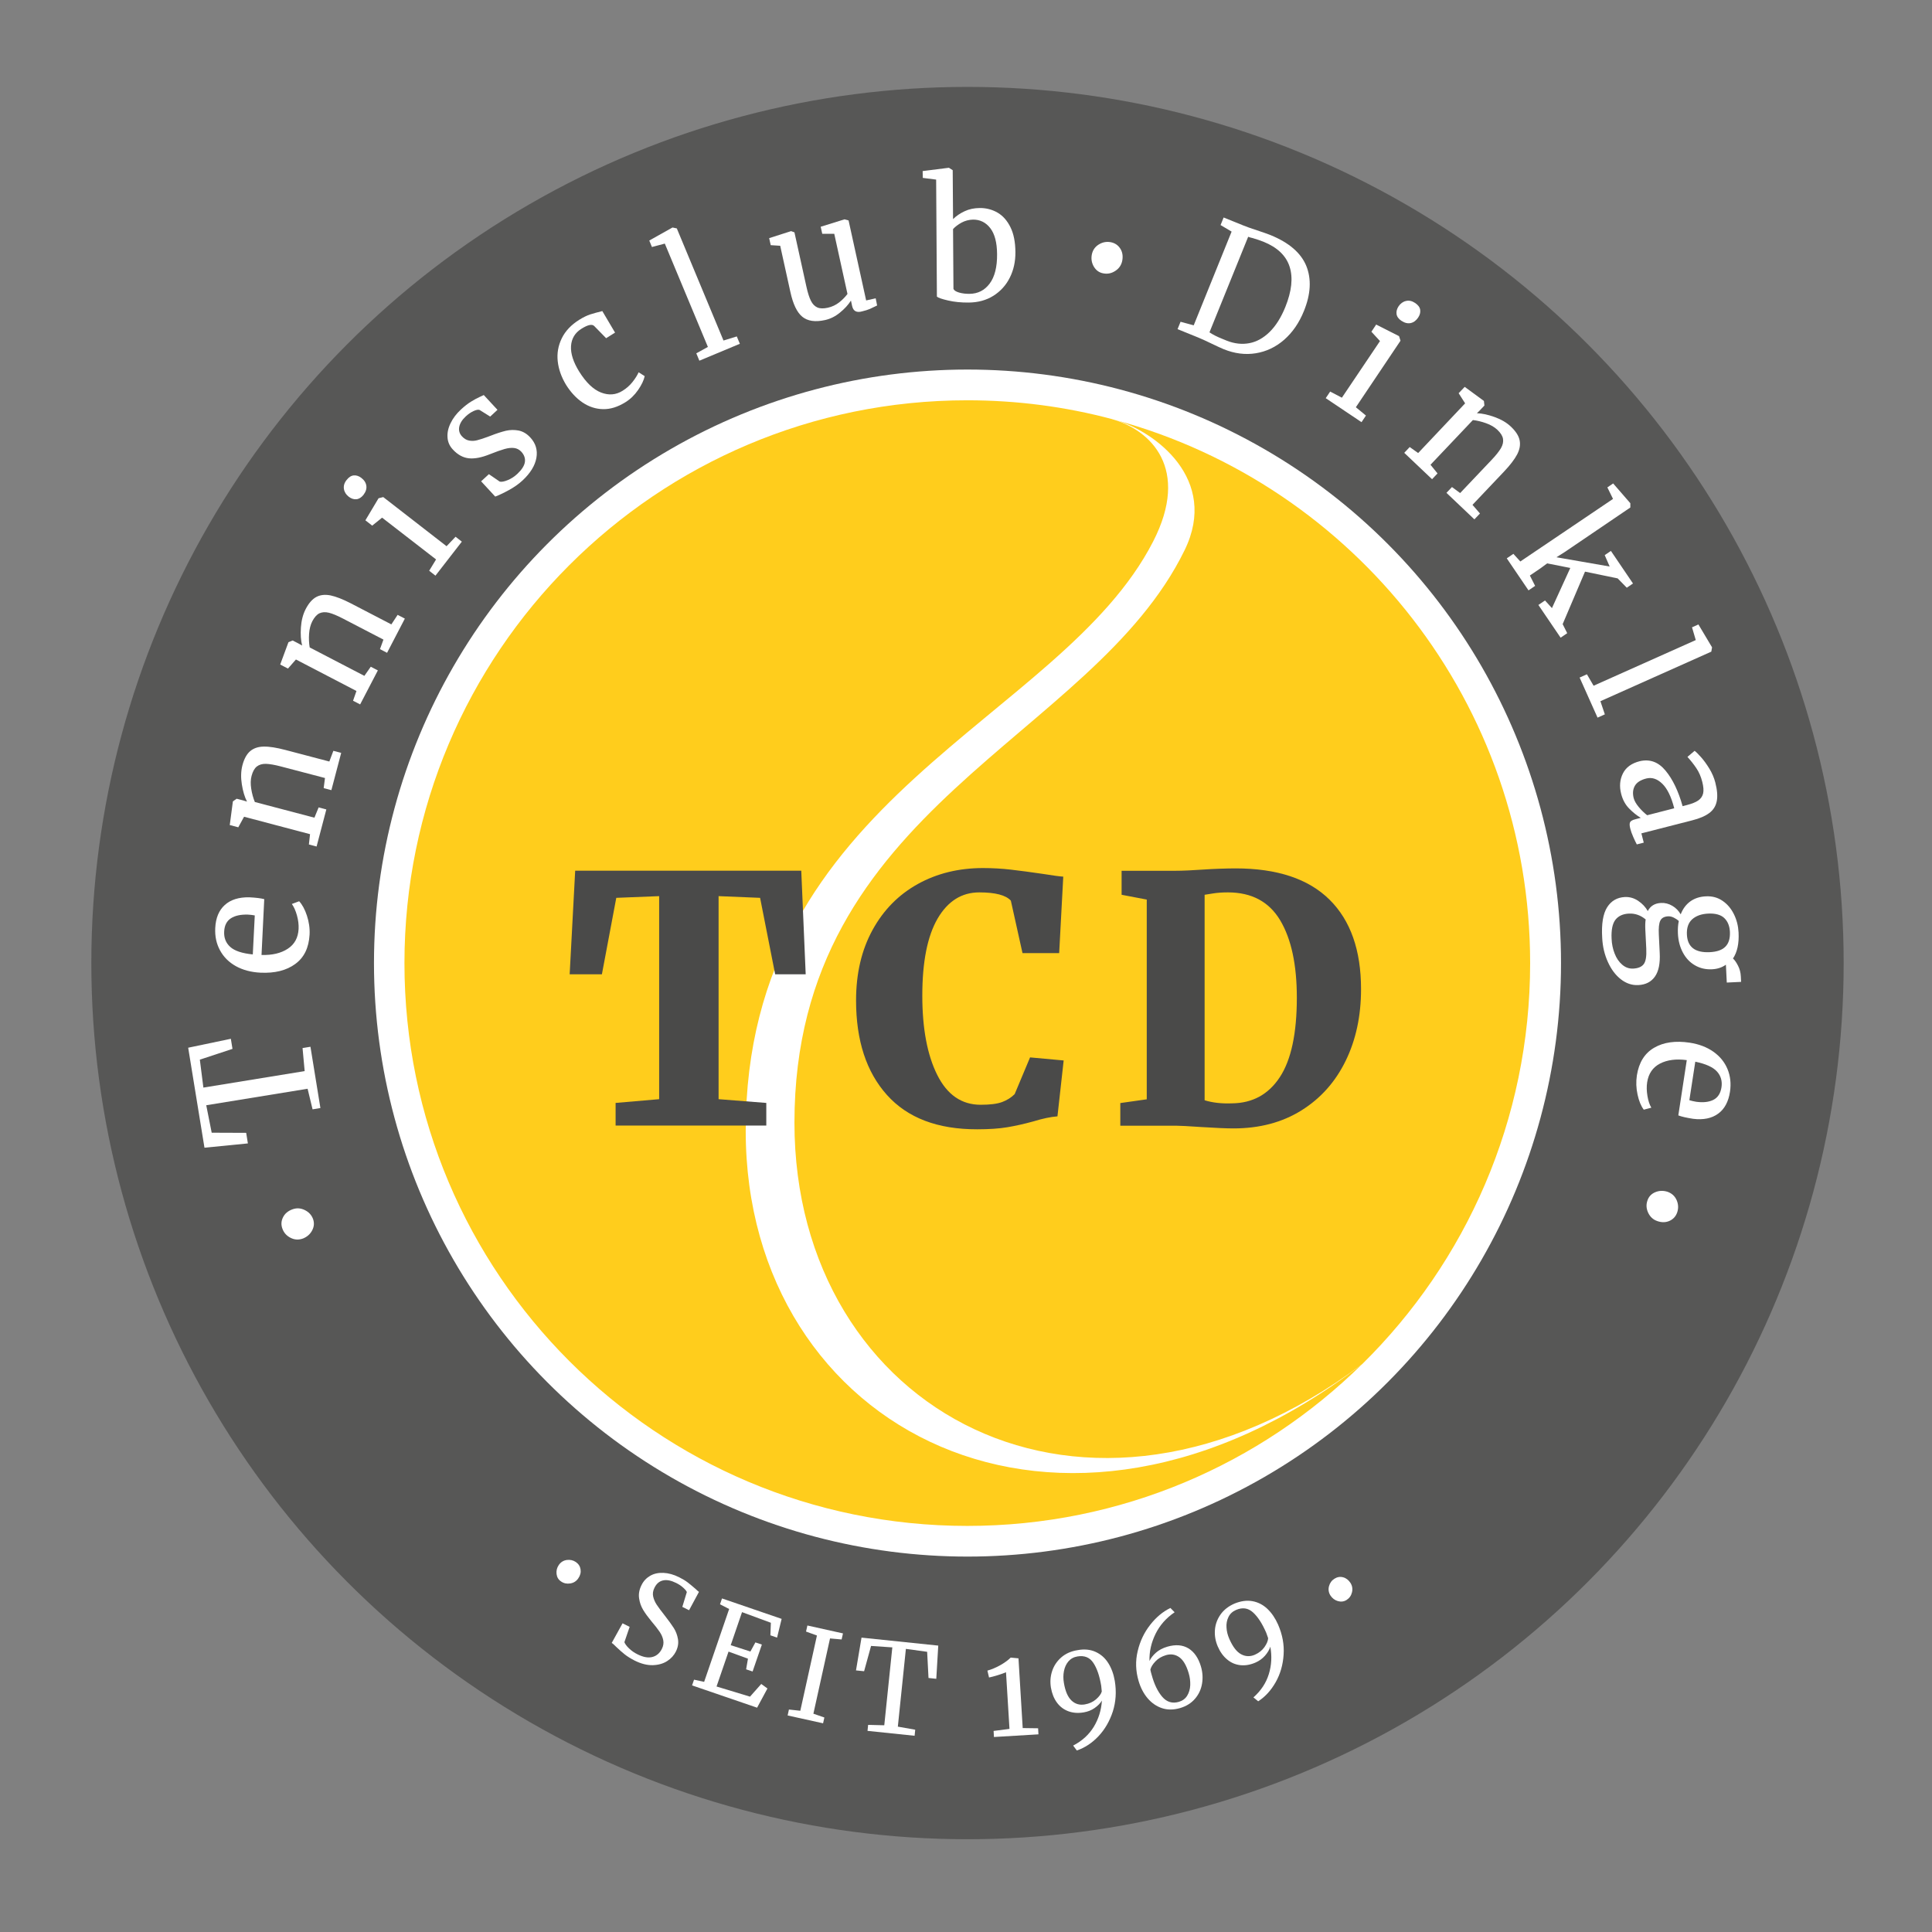 <?xml version="1.0" encoding="utf-8"?>
<!-- Generator: Adobe Illustrator 25.3.1, SVG Export Plug-In . SVG Version: 6.00 Build 0)  -->
<svg version="1.1" id="Ebene_1" xmlns="http://www.w3.org/2000/svg" xmlns:xlink="http://www.w3.org/1999/xlink" x="0px" y="0px"
	 viewBox="0 0 283.46 283.46" style="enable-background:new 0 0 283.46 283.46;" xml:space="preserve">
<rect x="0" y="0" width="283.46" height="283.46" fill="#808080" stroke="none"/>
<style type="text/css">
	.st0{fill:#575756;}
	.st1{fill:#FFFFFF;}
	.st2{fill:#FFFFFF;stroke:#FFFFFF;stroke-width:9;stroke-miterlimit:10;}
	.st3{fill:#FFCD1C;}
	.st4{fill:#4A4A49;}
</style>
<g>
	<circle class="st0" cx="141.95" cy="141.3" r="128.55"/>
	<g>
		<path class="st1" d="M45.8,180.52c-0.29,0.55-0.73,0.94-1.34,1.19c-0.63,0.23-1.23,0.2-1.81-0.09c-0.58-0.29-0.99-0.73-1.21-1.33
			c-0.22-0.58-0.19-1.14,0.08-1.68c0.26-0.54,0.72-0.93,1.36-1.17c0.61-0.23,1.22-0.2,1.82,0.09c0.6,0.29,1.01,0.73,1.23,1.32
			C46.13,179.42,46.09,179.97,45.8,180.52z"/>
		<path class="st1" d="M30.26,162.16l0.8,4.03l5.06,0.02l0.25,1.55l-6.37,0.63l-2.39-14.67l6.26-1.31l0.24,1.48l-4.79,1.58l0.52,4.1
			l14.86-2.42l-0.31-3.38l1.16-0.19l1.46,8.99l-1.15,0.19l-0.73-3.02L30.26,162.16z"/>
		<path class="st1" d="M43.31,141.44c-1.3,0.95-3,1.37-5.1,1.27c-1.38-0.07-2.58-0.39-3.61-0.96c-1.02-0.57-1.8-1.35-2.32-2.32
			c-0.53-0.97-0.76-2.06-0.7-3.27c0.07-1.48,0.54-2.6,1.4-3.38c0.86-0.78,2.05-1.15,3.58-1.13c0.97,0.05,1.71,0.14,2.21,0.27
			l-0.4,8.19c1.58,0.05,2.86-0.26,3.85-0.91c1-0.65,1.52-1.62,1.59-2.91c0.03-0.63-0.05-1.3-0.25-2.01c-0.2-0.7-0.45-1.25-0.74-1.65
			l1.07-0.4c0.45,0.48,0.84,1.19,1.14,2.11c0.3,0.92,0.44,1.85,0.39,2.79C45.31,139.06,44.62,140.49,43.31,141.44z M37.38,134.31
			c-0.33-0.06-0.67-0.11-1.02-0.12c-1.03-0.03-1.86,0.14-2.48,0.54c-0.61,0.39-0.95,1.04-0.99,1.95c-0.05,0.92,0.25,1.67,0.89,2.25
			c0.64,0.58,1.75,0.95,3.31,1.1L37.38,134.31z"/>
		<path class="st1" d="M35.81,119.83l-0.85,1.55l-1.25-0.33l0.45-3.41l0.02-0.07l0.54-0.38l0.97,0.25l0.55,0.17
			c-0.35-0.68-0.6-1.53-0.76-2.54c-0.16-1.01-0.13-1.93,0.08-2.76c0.25-0.97,0.64-1.67,1.14-2.1c0.51-0.43,1.17-0.66,1.99-0.67
			c0.82-0.02,1.87,0.15,3.17,0.49l6.46,1.7l0.59-1.57l1.15,0.3l-1.44,5.47l-1.13-0.3l0.19-1.48l-6.48-1.7
			c-0.91-0.24-1.64-0.36-2.18-0.38c-0.55-0.01-0.99,0.12-1.34,0.39c-0.34,0.27-0.6,0.73-0.77,1.38c-0.15,0.55-0.16,1.18-0.05,1.89
			c0.11,0.7,0.29,1.35,0.53,1.94l8.74,2.3l0.62-1.51l1.13,0.3l-1.43,5.44l-1.13-0.3l0.17-1.51L35.81,119.83z"/>
		<path class="st1" d="M43.42,96.76l-1.17,1.33l-1.14-0.59l1.19-3.22l0.03-0.06l0.61-0.25l0.89,0.46l0.5,0.28
			c-0.19-0.74-0.25-1.62-0.18-2.65c0.07-1.02,0.3-1.92,0.69-2.68c0.46-0.89,0.99-1.49,1.58-1.8c0.59-0.31,1.29-0.38,2.09-0.22
			c0.8,0.17,1.8,0.56,2.98,1.17l5.93,3.08l0.92-1.4l1.06,0.55l-2.61,5.02l-1.04-0.54l0.51-1.4l-5.95-3.09
			c-0.83-0.43-1.52-0.72-2.05-0.85c-0.53-0.13-0.99-0.1-1.39,0.08c-0.39,0.19-0.74,0.58-1.05,1.17c-0.26,0.51-0.42,1.12-0.47,1.83
			c-0.05,0.71-0.02,1.38,0.09,2.01l8.02,4.17l0.94-1.34l1.04,0.54l-2.6,4.99l-1.04-0.54l0.5-1.43L43.42,96.76z"/>
		<path class="st1" d="M52.27,73.25c-0.38,0.03-0.75-0.1-1.1-0.37c-0.4-0.31-0.64-0.69-0.71-1.14c-0.07-0.45,0.05-0.89,0.39-1.31
			c0.33-0.43,0.69-0.65,1.07-0.68c0.38-0.03,0.75,0.1,1.1,0.37c0.43,0.33,0.67,0.72,0.73,1.16c0.06,0.44-0.08,0.88-0.42,1.32
			l-0.01,0.02C53,73.01,52.65,73.22,52.27,73.25z M56.06,75.95l-1.45,1.17l-1-0.78l1.91-3.2l0.03-0.04l0.68-0.17l9.29,7.21
			l1.32-1.39l0.92,0.72l-3.87,4.99l-0.92-0.72l1.01-1.66L56.06,75.95z"/>
		<path class="st1" d="M73.32,70.66c0.28,0.07,0.67-0.01,1.18-0.22c0.51-0.21,0.97-0.51,1.39-0.9c0.66-0.62,1.04-1.2,1.12-1.75
			c0.08-0.55-0.1-1.05-0.52-1.51c-0.29-0.31-0.64-0.5-1.06-0.55c-0.41-0.05-0.88,0-1.41,0.15c-0.52,0.15-1.24,0.4-2.14,0.76
			c-1.21,0.49-2.24,0.69-3.09,0.6c-0.85-0.09-1.64-0.52-2.35-1.29c-0.48-0.51-0.74-1.11-0.78-1.78c-0.05-0.67,0.1-1.37,0.45-2.08
			c0.34-0.72,0.85-1.38,1.51-2c0.54-0.5,1.04-0.89,1.52-1.18c0.48-0.29,0.88-0.51,1.2-0.65c0.32-0.15,0.53-0.24,0.64-0.3l2.01,2.17
			l-1.07,0.99l-1.55-0.97c-0.2-0.08-0.5-0.02-0.89,0.16c-0.39,0.18-0.78,0.44-1.15,0.79c-0.53,0.49-0.84,1-0.95,1.52
			c-0.1,0.53,0.03,0.99,0.39,1.39c0.32,0.35,0.68,0.56,1.06,0.63c0.38,0.07,0.76,0.06,1.15-0.04c0.39-0.1,0.89-0.26,1.5-0.48
			l0.48-0.18c0.89-0.35,1.65-0.59,2.27-0.74c0.62-0.14,1.25-0.15,1.87-0.03c0.63,0.13,1.19,0.46,1.7,1.01c0.8,0.86,1.1,1.86,0.9,3
			c-0.2,1.13-0.88,2.24-2.04,3.32c-0.57,0.53-1.25,1-2.02,1.42c-0.77,0.42-1.43,0.73-1.98,0.94l-2.07-2.24l1.14-1.05L73.32,70.66z"
			/>
		<path class="st1" d="M81.83,53.01c-0.13-1.18,0.07-2.3,0.59-3.37c0.52-1.07,1.38-1.98,2.58-2.73c0.58-0.36,1.11-0.62,1.6-0.78
			c0.48-0.15,1.08-0.32,1.77-0.49l1.87,3.16l-1.31,0.82l-1.74-1.78c-0.32-0.33-0.95-0.19-1.89,0.4c-0.94,0.59-1.45,1.44-1.52,2.54
			c-0.07,1.1,0.34,2.36,1.21,3.76c1,1.59,2.06,2.61,3.19,3.05c1.13,0.44,2.19,0.36,3.17-0.26c0.57-0.35,1.05-0.78,1.44-1.27
			c0.39-0.49,0.7-0.97,0.91-1.44l0.89,0.57c-0.13,0.6-0.45,1.28-0.97,2.03c-0.52,0.75-1.14,1.35-1.87,1.8
			c-1.11,0.69-2.19,1.03-3.27,1.01c-1.07-0.02-2.08-0.35-3-0.97c-0.93-0.63-1.74-1.5-2.43-2.6C82.37,55.33,81.96,54.19,81.83,53.01z
			"/>
		<path class="st1" d="M97.54,35.74l-1.89,0.5l-0.39-0.95l3.37-1.89l0.05-0.02l0.62,0.13l6.85,16.45l1.95-0.6l0.45,1.08l-5.94,2.48
			l-0.45-1.08l1.7-0.94L97.54,35.74z"/>
		<path class="st1" d="M125.52,45.66c-0.25-0.13-0.41-0.38-0.5-0.77l-0.17-0.79c-0.4,0.63-0.94,1.22-1.62,1.77
			c-0.68,0.56-1.41,0.92-2.19,1.09c-1.44,0.32-2.55,0.15-3.33-0.49c-0.78-0.64-1.36-1.86-1.75-3.65l-1.49-6.76l-1.39-0.09
			l-0.23-1.03l3.19-1.02l0.02-0.01l0.5,0.18l1.76,7.99c0.2,0.9,0.42,1.59,0.66,2.06c0.24,0.48,0.56,0.8,0.94,0.97
			c0.39,0.17,0.9,0.18,1.54,0.04c0.62-0.14,1.17-0.4,1.66-0.78c0.48-0.38,0.89-0.8,1.22-1.24l-1.94-8.83l-1.76,0l-0.23-1.03
			l3.47-1.08l0.02-0.01l0.6,0.16l2.58,11.74l1.4-0.31l0.21,1.05c-0.41,0.2-0.77,0.37-1.07,0.51c-0.3,0.13-0.67,0.24-1.08,0.34
			C126.11,45.8,125.77,45.79,125.52,45.66z"/>
		<path class="st1" d="M135.37,25.1l3.81-0.48h0.05l0.55,0.35l0.05,7.18c0.47-0.47,1.04-0.85,1.7-1.16c0.66-0.31,1.39-0.46,2.2-0.47
			c0.95-0.01,1.83,0.22,2.62,0.67c0.79,0.46,1.42,1.17,1.9,2.14c0.48,0.97,0.72,2.19,0.73,3.67c0.01,1.37-0.26,2.61-0.82,3.73
			c-0.56,1.12-1.36,2-2.4,2.66c-1.05,0.66-2.26,0.99-3.64,1c-1.1,0.01-2.1-0.09-3.01-0.3c-0.91-0.21-1.46-0.4-1.65-0.57l-0.11-17.17
			l-1.96-0.25L135.37,25.1z M141.08,32.66c-0.51,0.28-0.93,0.6-1.25,0.95l0.06,8.78c0.1,0.22,0.37,0.4,0.82,0.53
			c0.45,0.13,0.97,0.2,1.54,0.19c1.22-0.01,2.21-0.51,2.95-1.5c0.74-0.99,1.11-2.43,1.09-4.33c-0.01-1.7-0.35-2.97-1-3.81
			s-1.5-1.26-2.54-1.25C142.16,32.24,141.6,32.38,141.08,32.66z"/>
		<path class="st1" d="M160.51,39.16c-0.32-0.53-0.44-1.11-0.33-1.76c0.12-0.66,0.45-1.16,1-1.51c0.55-0.35,1.14-0.47,1.76-0.36
			c0.61,0.11,1.08,0.42,1.41,0.92c0.33,0.5,0.43,1.09,0.31,1.77c-0.12,0.64-0.45,1.15-1,1.51c-0.55,0.37-1.14,0.5-1.77,0.38
			C161.3,40.01,160.84,39.69,160.51,39.16z"/>
		<path class="st1" d="M180.7,33.98l-1.62-0.96l0.45-1.11l2.89,1.17c0.46,0.19,1.12,0.42,2,0.71c0.88,0.29,1.53,0.52,1.96,0.69
			c2.74,1.11,4.5,2.63,5.28,4.54c0.77,1.92,0.66,4.12-0.35,6.61c-0.7,1.74-1.67,3.14-2.9,4.22c-1.23,1.07-2.62,1.73-4.16,1.98
			c-1.54,0.25-3.12,0.05-4.72-0.6c-0.35-0.14-0.94-0.42-1.78-0.82c-0.86-0.42-1.51-0.71-1.95-0.89l-3.03-1.23l0.44-1.08l1.93,0.52
			L180.7,33.98z M179.37,49.73l0.66,0.27c1.11,0.43,2.2,0.55,3.27,0.35c1.07-0.2,2.06-0.75,2.97-1.64c0.91-0.89,1.68-2.11,2.31-3.66
			c0.94-2.33,1.15-4.3,0.63-5.92c-0.52-1.62-1.8-2.84-3.83-3.66c-0.43-0.17-0.95-0.35-1.56-0.53c-0.27-0.06-0.5-0.12-0.69-0.2
			l-5.68,14.02C177.92,49.08,178.56,49.41,179.37,49.73z"/>
		<path class="st1" d="M202.47,50.04l-1.26-1.37l0.7-1.05l3.32,1.68l0.04,0.03l0.21,0.66l-6.55,9.76l1.48,1.22l-0.65,0.97
			l-5.25-3.52l0.65-0.97l1.72,0.9L202.47,50.04z M204.9,46.07c-0.05-0.38,0.05-0.75,0.29-1.12c0.28-0.42,0.65-0.69,1.09-0.79
			c0.44-0.11,0.89-0.01,1.34,0.29c0.45,0.3,0.7,0.64,0.75,1.02c0.05,0.38-0.05,0.75-0.3,1.12c-0.3,0.45-0.67,0.72-1.1,0.81
			c-0.44,0.09-0.88-0.02-1.35-0.33l-0.02-0.01C205.19,46.78,204.95,46.45,204.9,46.07z"/>
		<path class="st1" d="M214.96,59.18l-0.95-1.49l0.89-0.93l2.77,2.03l0.05,0.05l0.07,0.66l-0.69,0.73l-0.41,0.4
			c0.76,0.02,1.63,0.21,2.6,0.56c0.97,0.35,1.76,0.81,2.38,1.4c0.73,0.69,1.16,1.36,1.29,2.02c0.13,0.66,0.01,1.34-0.37,2.07
			c-0.38,0.72-1.03,1.57-1.95,2.54l-4.6,4.85l1.1,1.27l-0.82,0.86l-4.1-3.89l0.81-0.85l1.2,0.88l4.61-4.86
			c0.65-0.68,1.1-1.26,1.38-1.73c0.27-0.47,0.37-0.93,0.3-1.36c-0.07-0.43-0.35-0.88-0.84-1.34c-0.42-0.39-0.96-0.71-1.63-0.95
			c-0.67-0.24-1.32-0.4-1.95-0.47l-6.22,6.56l1.03,1.27l-0.8,0.85l-4.08-3.87l0.8-0.85l1.24,0.88L214.96,59.18z"/>
		<path class="st1" d="M236.66,73.2l-0.83-1.69l0.85-0.58l2.5,2.88l0.02,0.02l0,0.63l-9.65,6.55l-1.19,0.75l7.81,1.36l-0.73-1.67
			l0.91-0.62l3.24,4.78l-0.91,0.62l-1.34-1.37l-4.79-0.99l-3.28,7.7l0.67,1.33l-0.97,0.66l-3.26-4.8l0.97-0.66l1.02,1.12l2.69-5.89
			l-3.39-0.67l-0.98,0.72l-1.56,1.06l0.77,1.52l-0.97,0.66l-3.19-4.7l0.97-0.66l1.02,1.12L236.66,73.2z"/>
		<path class="st1" d="M248.8,93.91l-0.55-1.87l0.94-0.42l1.98,3.32l0.02,0.04l-0.11,0.63l-16.27,7.27l0.65,1.93l-1.07,0.48
			l-2.63-5.88l1.07-0.48l0.98,1.68L248.8,93.91z"/>
		<path class="st1" d="M244.36,113.06c1.06,1.27,1.89,3.01,2.51,5.22l0.65-0.17c0.72-0.19,1.28-0.41,1.65-0.67
			c0.37-0.26,0.61-0.6,0.71-1.03c0.1-0.43,0.05-0.99-0.12-1.68c-0.2-0.79-0.49-1.46-0.88-2.03c-0.38-0.57-0.82-1.12-1.3-1.65
			l1.05-0.89c0.22,0.16,0.54,0.47,0.95,0.94c0.42,0.47,0.82,1.03,1.22,1.68c0.4,0.66,0.69,1.34,0.87,2.04
			c0.28,1.09,0.35,2,0.21,2.72c-0.14,0.72-0.5,1.3-1.09,1.74c-0.59,0.45-1.44,0.81-2.55,1.09l-7.42,1.9l0.35,1.36l-1.02,0.26
			c-0.16-0.29-0.33-0.66-0.53-1.11c-0.2-0.45-0.34-0.85-0.43-1.21c-0.11-0.43-0.12-0.74-0.03-0.93c0.09-0.19,0.36-0.34,0.81-0.45
			l0.76-0.2c-0.58-0.34-1.15-0.8-1.71-1.37c-0.56-0.57-0.94-1.28-1.16-2.13c-0.29-1.11-0.2-2.11,0.25-3.01
			c0.45-0.9,1.28-1.5,2.48-1.8C242.06,111.34,243.31,111.79,244.36,113.06z M240.43,118.4c0.38,0.46,0.79,0.86,1.24,1.21l3.97-1.02
			c-0.43-1.68-1.01-2.88-1.75-3.6s-1.52-0.98-2.35-0.77c-0.83,0.21-1.39,0.57-1.68,1.08c-0.29,0.51-0.34,1.11-0.17,1.8
			C239.8,117.51,240.05,117.94,240.43,118.4z"/>
		<path class="st1" d="M235.8,133.11c0.6-0.94,1.46-1.44,2.59-1.5c0.7-0.03,1.35,0.15,1.96,0.56c0.61,0.41,1.08,0.91,1.41,1.5
			c0.38-0.75,1.03-1.15,1.95-1.19c0.57-0.03,1.12,0.11,1.65,0.42s0.93,0.73,1.23,1.25c0.31-0.81,0.78-1.44,1.41-1.9
			c0.63-0.45,1.39-0.7,2.28-0.74c0.92-0.05,1.74,0.17,2.45,0.66c0.71,0.48,1.26,1.14,1.67,1.97c0.41,0.83,0.63,1.72,0.68,2.68
			c0.08,1.6-0.19,2.87-0.82,3.81c0.25,0.23,0.5,0.58,0.74,1.06c0.25,0.48,0.38,1,0.41,1.56l0.04,0.81l-2.1,0.1l-0.13-2.62
			c-0.57,0.41-1.24,0.63-2.02,0.67c-0.94,0.05-1.78-0.15-2.52-0.58c-0.75-0.43-1.34-1.06-1.77-1.87c-0.44-0.82-0.68-1.75-0.73-2.79
			c-0.03-0.68,0.01-1.3,0.13-1.84c-0.23-0.21-0.49-0.38-0.76-0.51c-0.28-0.13-0.54-0.19-0.8-0.18c-0.57,0.03-0.96,0.24-1.15,0.63
			c-0.2,0.39-0.27,1.08-0.22,2.06l0.13,2.69c0.08,1.54-0.16,2.7-0.71,3.47c-0.55,0.78-1.37,1.19-2.45,1.24
			c-0.91,0.04-1.75-0.24-2.54-0.85c-0.79-0.62-1.42-1.46-1.91-2.55c-0.49-1.08-0.77-2.27-0.83-3.55
			C234.95,135.55,235.2,134.06,235.8,133.11z M236.9,139.91c0.26,0.68,0.63,1.22,1.11,1.63c0.48,0.41,1.01,0.6,1.62,0.57
			c0.71-0.04,1.23-0.25,1.53-0.65c0.31-0.4,0.43-1.14,0.38-2.24l-0.14-2.81c-0.03-0.64-0.01-1.14,0.05-1.51
			c-0.74-0.62-1.56-0.9-2.45-0.86c-0.89,0.04-1.55,0.35-1.99,0.91c-0.43,0.56-0.62,1.49-0.56,2.77
			C236.48,138.5,236.63,139.23,236.9,139.91z M250.85,139.7c1.06-0.05,1.83-0.32,2.31-0.82c0.48-0.49,0.69-1.21,0.65-2.15
			c-0.04-0.87-0.32-1.55-0.83-2.04c-0.51-0.48-1.3-0.7-2.36-0.65c-1,0.05-1.78,0.33-2.35,0.84c-0.56,0.51-0.82,1.26-0.77,2.25
			C247.59,138.95,248.7,139.8,250.85,139.7z"/>
		<path class="st1" d="M242.7,153.72c1.39-0.81,3.13-1.05,5.2-0.74c1.37,0.21,2.53,0.65,3.49,1.33c0.96,0.68,1.65,1.53,2.07,2.55
			c0.42,1.02,0.54,2.13,0.36,3.32c-0.22,1.46-0.8,2.54-1.74,3.22c-0.93,0.68-2.16,0.94-3.67,0.75c-0.96-0.15-1.68-0.31-2.17-0.5
			l1.24-8.11c-1.56-0.21-2.87-0.04-3.93,0.51c-1.06,0.55-1.68,1.46-1.88,2.73c-0.1,0.63-0.08,1.3,0.04,2.02
			c0.12,0.72,0.31,1.29,0.57,1.72l-1.11,0.29c-0.4-0.53-0.71-1.27-0.91-2.21c-0.21-0.95-0.24-1.89-0.1-2.82
			C240.46,155.88,241.3,154.53,242.7,153.72z M247.86,161.42c0.32,0.1,0.66,0.17,1,0.23c1.02,0.14,1.86,0.05,2.52-0.28
			c0.65-0.33,1.05-0.94,1.19-1.83c0.14-0.91-0.08-1.69-0.66-2.33c-0.58-0.64-1.64-1.12-3.18-1.44L247.86,161.42z"/>
		<path class="st1" d="M242.85,174.92c0.57-0.24,1.17-0.26,1.79-0.07c0.63,0.22,1.08,0.62,1.35,1.22c0.26,0.6,0.29,1.19,0.09,1.8
			c-0.2,0.59-0.58,1-1.12,1.25c-0.55,0.25-1.15,0.26-1.79,0.04c-0.62-0.21-1.06-0.62-1.35-1.22c-0.28-0.6-0.32-1.2-0.11-1.8
			C241.9,175.57,242.28,175.16,242.85,174.92z"/>
	</g>
	<circle class="st2" cx="141.95" cy="141.3" r="82.58"/>
	<g>
		<path class="st1" d="M81.66,230.95c-0.06-0.47,0.04-0.91,0.32-1.33c0.29-0.42,0.68-0.67,1.17-0.74c0.49-0.07,0.94,0.03,1.34,0.3
			c0.39,0.27,0.62,0.63,0.69,1.08c0.07,0.45-0.04,0.89-0.34,1.32c-0.28,0.41-0.67,0.66-1.17,0.74c-0.5,0.08-0.95-0.01-1.35-0.29
			C81.94,231.78,81.72,231.42,81.66,230.95z"/>
		<path class="st1" d="M91.66,242.73c-0.4-0.32-0.82-0.69-1.27-1.12c-0.27-0.28-0.48-0.47-0.64-0.56l1.59-2.88l1.04,0.52l-0.77,2.25
			c0.1,0.26,0.32,0.57,0.68,0.91c0.35,0.34,0.77,0.64,1.27,0.88c0.83,0.41,1.54,0.54,2.16,0.38c0.61-0.16,1.08-0.56,1.4-1.21
			c0.21-0.42,0.27-0.85,0.19-1.26c-0.08-0.42-0.26-0.83-0.54-1.24c-0.28-0.41-0.68-0.93-1.21-1.55c-0.47-0.57-0.87-1.11-1.18-1.62
			c-0.31-0.51-0.52-1.08-0.61-1.71c-0.1-0.64,0.02-1.29,0.35-1.95c0.29-0.6,0.72-1.05,1.27-1.37c0.55-0.32,1.2-0.46,1.94-0.43
			c0.74,0.03,1.51,0.24,2.31,0.64c0.5,0.25,0.92,0.5,1.27,0.77c0.35,0.27,0.73,0.59,1.16,0.96c0.18,0.18,0.34,0.32,0.48,0.42
			l-1.45,2.69l-0.99-0.49l0.66-2.17c-0.05-0.16-0.23-0.38-0.52-0.64c-0.29-0.27-0.64-0.5-1.04-0.7c-0.75-0.37-1.39-0.5-1.94-0.37
			c-0.54,0.12-0.96,0.48-1.25,1.08c-0.22,0.44-0.28,0.86-0.19,1.27c0.09,0.41,0.26,0.8,0.5,1.18c0.25,0.38,0.66,0.94,1.24,1.67
			c0.54,0.69,0.96,1.28,1.28,1.77c0.31,0.49,0.52,1.04,0.62,1.64c0.1,0.6,0,1.2-0.3,1.81c-0.29,0.58-0.72,1.05-1.3,1.42
			c-0.58,0.37-1.29,0.57-2.11,0.59c-0.83,0.02-1.71-0.21-2.64-0.67C92.54,243.34,92.05,243.04,91.66,242.73z"/>
		<path class="st1" d="M106.98,236.07l-1.34-0.69l0.29-0.86l8.75,3l-0.67,2.75l-0.98-0.34l0.07-1.84l-4.23-1.56l-1.66,4.85
			l2.89,0.93l0.73-1.34l0.95,0.32l-1.36,3.95l-0.95-0.32l0.27-1.56l-2.85-1.04l-1.76,5.12l4.91,1.49l1.65-1.86l0.91,0.66l-1.52,2.82
			l-9.54-3.27l0.29-0.84l1.48,0.32L106.98,236.07z"/>
		<path class="st1" d="M119.86,239.96l-1.6-0.58l0.2-0.89l5.22,1.16l-0.2,0.89l-1.7-0.15l-2.44,11.04l1.61,0.56l-0.19,0.85
			l-5.2-1.15l0.19-0.87l1.67,0.18L119.86,239.96z"/>
		<path class="st1" d="M130.92,241.7l-3.12-0.21l-1.02,3.71l-1.19-0.12l0.81-4.81l11.26,1.17l-0.29,4.87l-1.14-0.12l-0.2-3.84
			l-3.12-0.43l-1.18,11.41l2.55,0.45l-0.09,0.89l-6.91-0.72l0.09-0.88l2.37,0.06L130.92,241.7z"/>
		<path class="st1" d="M147.6,245.35c-0.25,0.11-0.64,0.25-1.18,0.42c-0.54,0.17-0.97,0.28-1.31,0.35l-0.24-1.01
			c0.61-0.17,1.23-0.43,1.86-0.78c0.63-0.35,1.15-0.73,1.56-1.13l0.02,0l1.12,0.11l0.62,10.23l2.26,0.03l0.05,0.89l-6.53,0.39
			l-0.05-0.89l2.33-0.3L147.6,245.35z"/>
		<path class="st1" d="M160.74,242.36c0.77,0.35,1.39,0.89,1.86,1.64c0.47,0.74,0.79,1.62,0.96,2.62c0.26,1.58,0.16,3.07-0.29,4.49
			c-0.46,1.41-1.16,2.62-2.1,3.62s-2.01,1.7-3.18,2.1l-0.54-0.72c1.31-0.68,2.32-1.6,3.03-2.76c0.7-1.16,1.1-2.44,1.19-3.84
			c-0.24,0.4-0.6,0.76-1.07,1.09c-0.47,0.33-1.01,0.54-1.61,0.64c-0.83,0.14-1.57,0.08-2.25-0.17c-0.67-0.25-1.23-0.67-1.67-1.27
			c-0.44-0.6-0.73-1.33-0.88-2.19c-0.14-0.85-0.08-1.66,0.18-2.44c0.26-0.78,0.7-1.44,1.34-2c0.63-0.55,1.43-0.91,2.38-1.06
			C159.08,241.92,159.97,242.01,160.74,242.36z M160.81,249.32c0.45-0.39,0.73-0.77,0.84-1.14l-0.08-0.83
			c-0.24-1.46-0.63-2.59-1.16-3.38c-0.53-0.8-1.3-1.11-2.32-0.94c-0.55,0.09-0.99,0.33-1.33,0.72c-0.33,0.39-0.55,0.87-0.66,1.43
			c-0.11,0.56-0.11,1.13-0.01,1.71c0.2,1.23,0.58,2.1,1.12,2.61c0.54,0.51,1.19,0.7,1.95,0.57
			C159.81,249.96,160.36,249.71,160.81,249.32z"/>
		<path class="st1" d="M170.49,250.62c-0.82-0.27-1.52-0.76-2.12-1.46c-0.59-0.7-1.03-1.55-1.32-2.54
			c-0.43-1.47-0.48-2.92-0.13-4.37c0.34-1.45,0.95-2.73,1.83-3.85c0.87-1.12,1.87-1.95,2.97-2.48l0.62,0.63
			c-1.23,0.83-2.17,1.89-2.8,3.17c-0.63,1.28-0.93,2.61-0.89,3.98c0.19-0.42,0.51-0.83,0.95-1.22c0.44-0.39,1-0.68,1.67-0.88
			c1.21-0.35,2.24-0.27,3.1,0.25c0.85,0.52,1.46,1.41,1.83,2.66c0.25,0.85,0.3,1.69,0.16,2.52c-0.14,0.83-0.48,1.57-1.03,2.21
			c-0.55,0.64-1.28,1.1-2.2,1.37C172.18,250.88,171.3,250.89,170.49,250.62z M169.52,243.76c-0.41,0.43-0.65,0.83-0.74,1.21
			c0.06,0.29,0.11,0.52,0.17,0.69c0.38,1.42,0.9,2.51,1.57,3.29s1.49,1.02,2.45,0.74c0.53-0.16,0.94-0.46,1.21-0.9
			c0.27-0.44,0.42-0.95,0.45-1.54c0.02-0.59-0.05-1.18-0.23-1.77c-0.34-1.15-0.8-1.93-1.38-2.34c-0.58-0.41-1.23-0.51-1.95-0.3
			C170.44,243.03,169.92,243.33,169.52,243.76z"/>
		<path class="st1" d="M183.75,234.92c0.83,0.15,1.57,0.53,2.2,1.13c0.64,0.61,1.16,1.38,1.57,2.31c0.64,1.47,0.91,2.94,0.81,4.42
			c-0.1,1.48-0.48,2.82-1.16,4.02c-0.68,1.2-1.53,2.14-2.57,2.81l-0.7-0.57c1.11-0.98,1.86-2.12,2.26-3.42
			c0.4-1.3,0.47-2.63,0.22-4.02c-0.14,0.44-0.4,0.88-0.78,1.32c-0.38,0.43-0.85,0.77-1.4,1.01c-0.76,0.33-1.51,0.46-2.22,0.38
			c-0.72-0.08-1.36-0.35-1.93-0.83c-0.57-0.47-1.03-1.1-1.38-1.91c-0.34-0.79-0.48-1.59-0.42-2.41c0.06-0.82,0.33-1.57,0.81-2.26
			c0.48-0.69,1.16-1.23,2.05-1.62C182.04,234.9,182.92,234.77,183.75,234.92z M185.52,241.66c0.34-0.49,0.52-0.92,0.54-1.31
			l-0.28-0.79c-0.59-1.36-1.24-2.36-1.95-3c-0.71-0.64-1.54-0.76-2.48-0.35c-0.51,0.22-0.88,0.56-1.11,1.03
			c-0.23,0.46-0.33,0.98-0.29,1.54c0.03,0.57,0.17,1.12,0.41,1.67c0.5,1.14,1.07,1.9,1.72,2.25c0.65,0.36,1.33,0.38,2.03,0.08
			C184.71,242.51,185.18,242.14,185.52,241.66z"/>
		<path class="st1" d="M196.29,234.91c-0.45-0.13-0.82-0.41-1.09-0.82c-0.27-0.43-0.34-0.89-0.21-1.37c0.13-0.48,0.4-0.85,0.81-1.1
			c0.4-0.25,0.82-0.32,1.27-0.2c0.44,0.12,0.8,0.4,1.08,0.84c0.26,0.42,0.33,0.88,0.21,1.37c-0.12,0.49-0.39,0.86-0.8,1.12
			C197.17,234.99,196.75,235.04,196.29,234.91z"/>
	</g>
	<g>
		<path class="st3" d="M199.86,200.13c-14.9,14.68-35.37,23.75-57.94,23.75c-45.61,0-82.58-36.97-82.58-82.57
			s36.97-82.58,82.58-82.58c7.33,0,14.44,0.95,21.2,2.75c0.01,0,0.01,0,0.02,0.01c5.73,1.6,11.52,7.29,6.05,17.95
			c-13.62,26.58-59.78,37.2-59.78,86.47C109.41,209.85,155.54,234.11,199.86,200.13z"/>
		<path class="st3" d="M224.5,141.31c0,23.03-9.43,43.86-24.64,58.83c-40.63,30.4-83.3,6.9-83.3-35.43c0-46.51,43.64-56.1,57.25-84
			c5.08-10.42-4.35-17.39-10.12-19.08C198.74,71.18,224.5,103.24,224.5,141.31z"/>
	</g>
	<g>
		<path class="st4" d="M96.71,131.48l-6.29,0.25l-2.11,11.22h-4.73l0.81-15.2h33.17l0.65,15.2h-4.48l-2.21-11.22l-6.09-0.25v29.79
			l7,0.55v3.32H90.32v-3.32l6.39-0.55V131.48z"/>
		<path class="st4" d="M130.13,160.65c-3.02-3.37-4.53-7.99-4.53-13.87c0-3.96,0.81-7.41,2.42-10.34c1.61-2.94,3.83-5.18,6.64-6.74
			c2.82-1.56,6.01-2.34,9.56-2.34c1.41,0,2.77,0.08,4.08,0.23c1.31,0.15,2.88,0.36,4.73,0.63c1.44,0.23,2.43,0.37,2.97,0.4
			l-0.6,11.22h-5.38l-1.71-7.7c-0.74-0.81-2.28-1.21-4.63-1.21c-2.58,0-4.62,1.28-6.12,3.85c-1.49,2.57-2.24,6.33-2.24,11.3
			c0,4.83,0.73,8.71,2.19,11.63c1.46,2.92,3.58,4.38,6.37,4.38c1.38,0,2.42-0.13,3.15-0.4c0.72-0.27,1.33-0.65,1.84-1.16l2.26-5.39
			l4.93,0.45l-0.91,8.2c-0.97,0.07-2.17,0.32-3.57,0.75c-1.34,0.37-2.61,0.65-3.8,0.85c-1.19,0.2-2.66,0.3-4.4,0.3
			C137.56,165.7,133.15,164.02,130.13,160.65z"/>
		<path class="st4" d="M168.23,131.98l-3.67-0.7v-3.52h7.85c1.11,0,2.6-0.07,4.48-0.2c0.44-0.03,1.1-0.07,1.99-0.1
			c0.89-0.03,1.69-0.05,2.39-0.05c6.11,0,10.7,1.53,13.79,4.58c3.09,3.05,4.63,7.43,4.63,13.14c0,3.93-0.75,7.43-2.26,10.52
			s-3.67,5.51-6.49,7.27c-2.82,1.76-6.14,2.64-9.97,2.64c-1.04,0-2.6-0.07-4.68-0.2c-1.95-0.13-3.2-0.2-3.77-0.2h-8.15v-3.32
			l3.88-0.55V131.98z M180.76,161.88c3.02-0.03,5.36-1.32,7.02-3.85c1.66-2.53,2.49-6.42,2.49-11.65c0-4.83-0.81-8.61-2.44-11.35
			c-1.63-2.73-4.19-4.1-7.67-4.1c-0.81,0-1.53,0.05-2.16,0.15c-0.64,0.1-1.06,0.17-1.26,0.2v30.15
			C177.91,161.79,179.25,161.94,180.76,161.88z"/>
	</g>
</g>
</svg>
